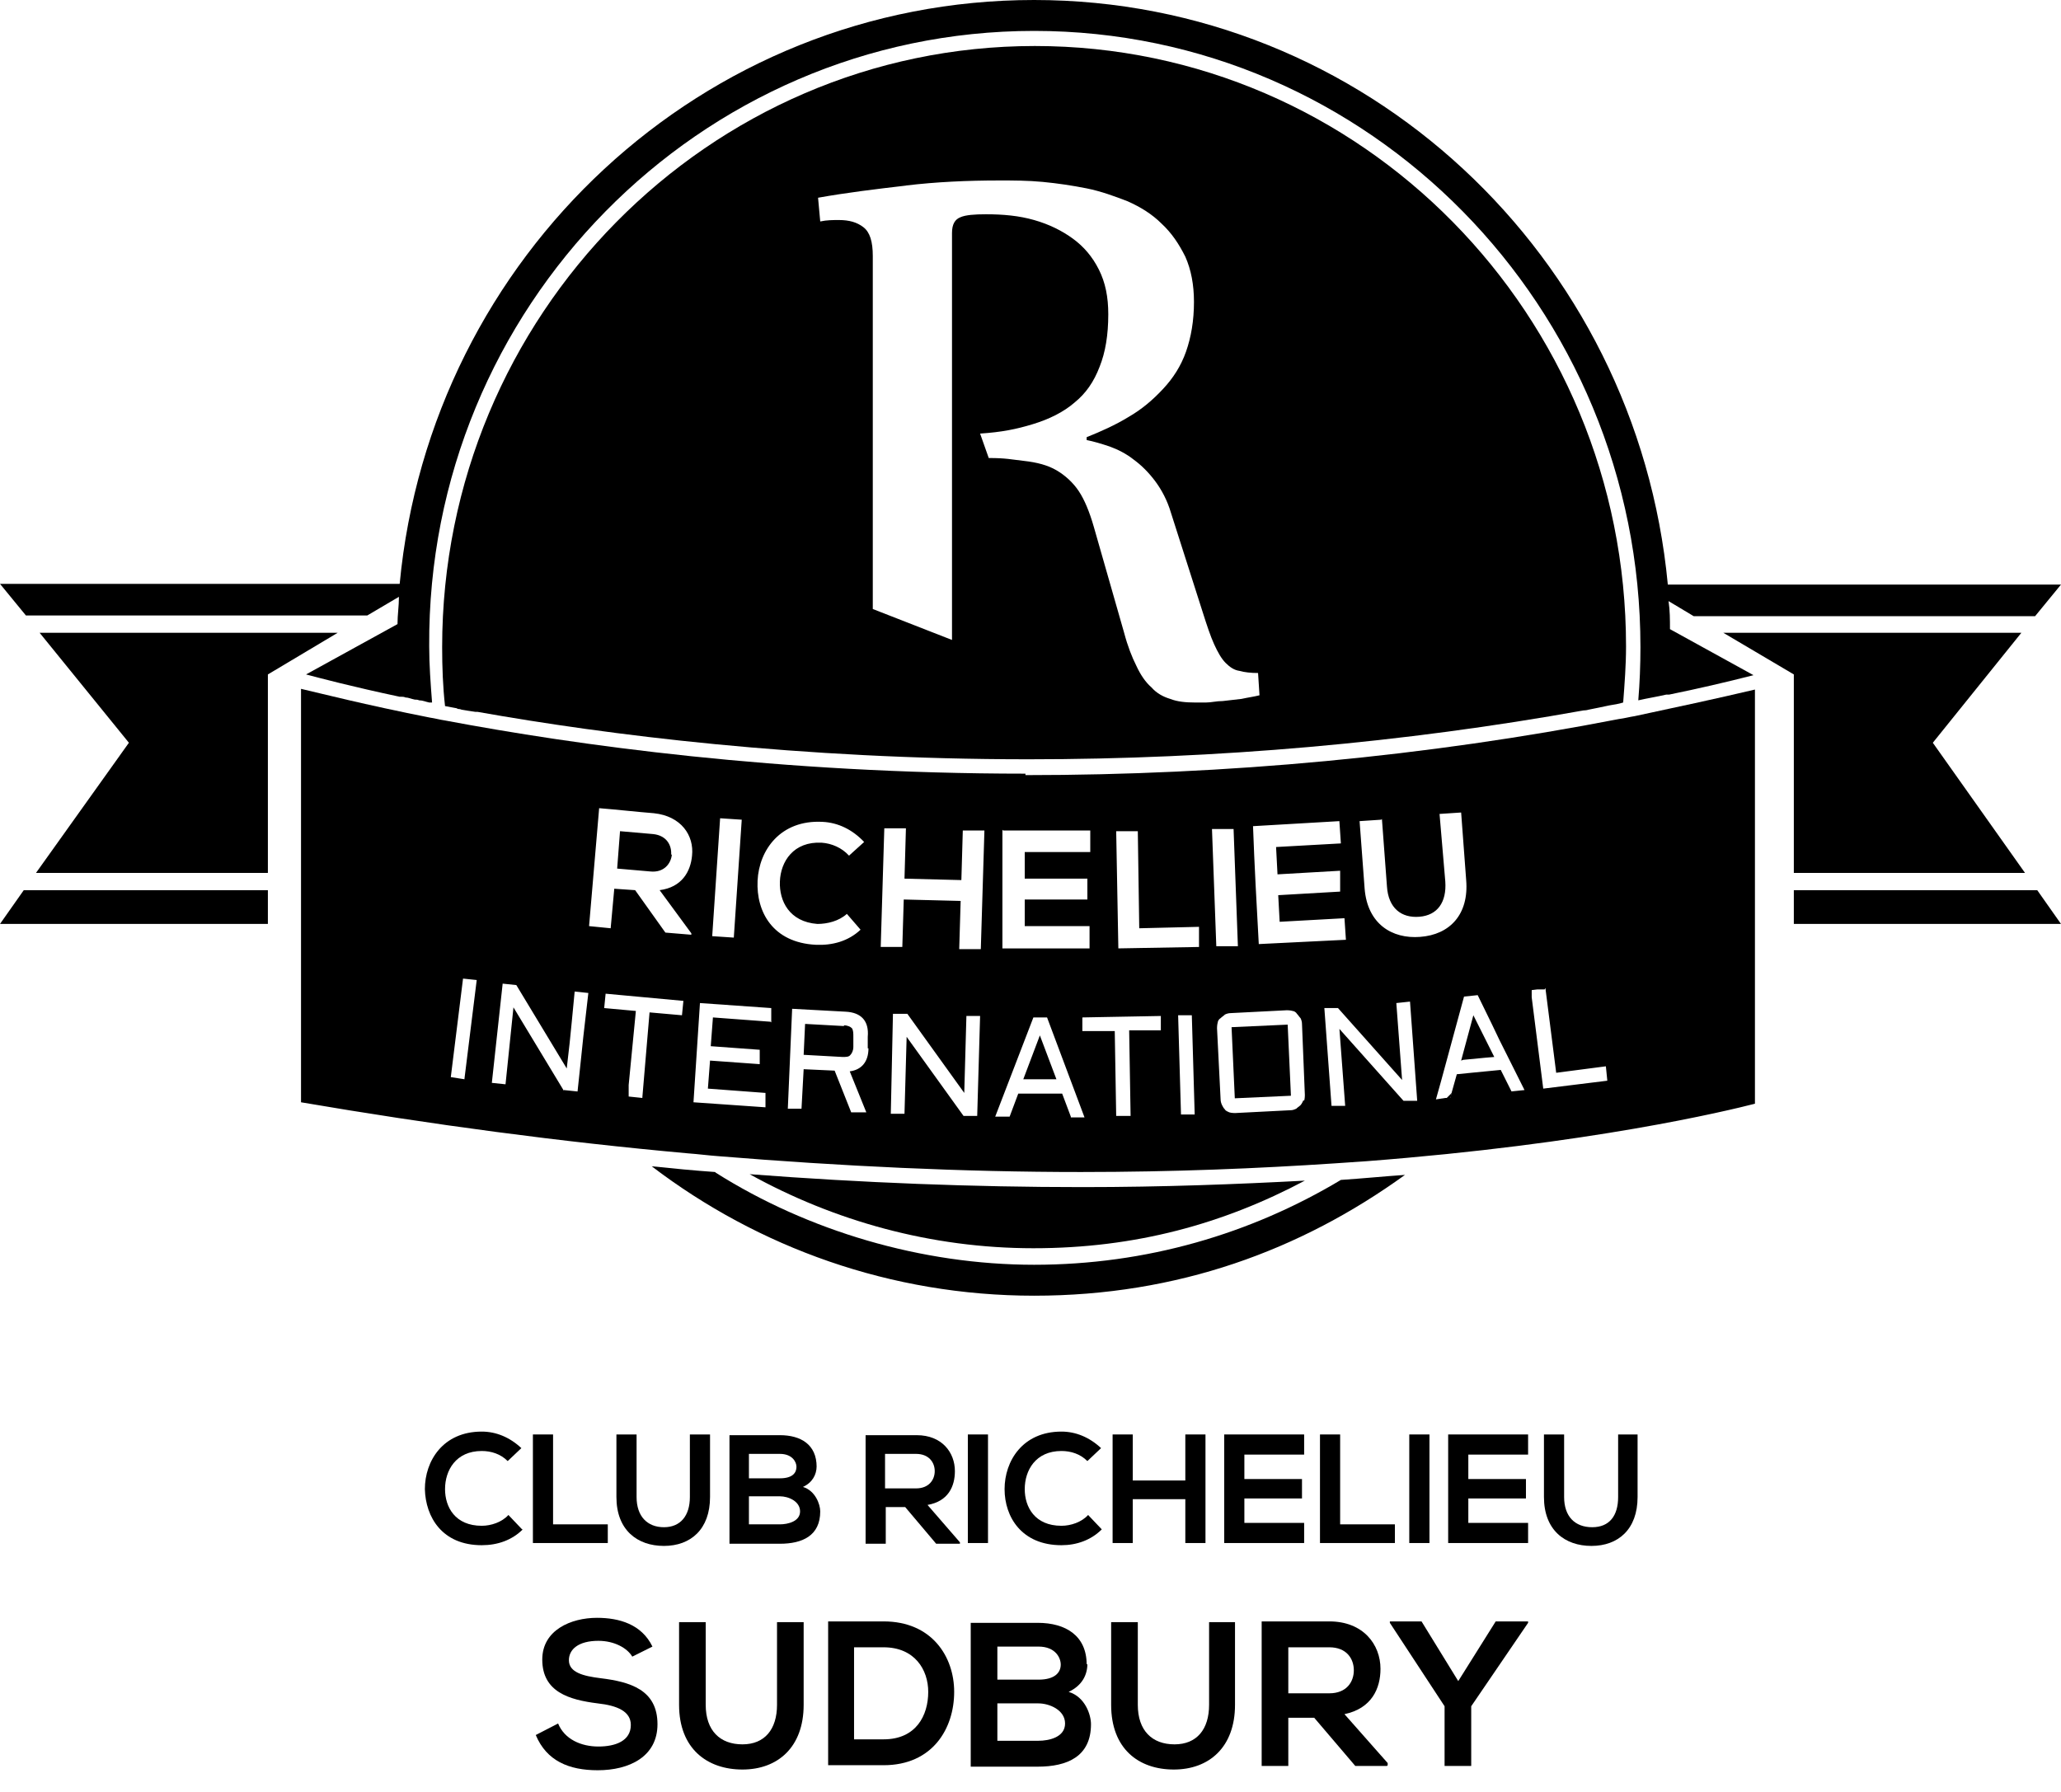 <svg width="92" height="80" viewBox="0 0 92 80" fill="none" xmlns="http://www.w3.org/2000/svg">
<path d="M64.741 49.05L64.805 48.793C64.805 48.793 64.612 48.986 64.516 49.082H64.741V49.05Z" fill="black"/>
<path d="M90.393 38.97L86.278 33.16L90.232 28.249H76.924L80.074 30.11V38.97H90.393Z" fill="black"/>
<path d="M80.074 39.741V41.249H92L90.939 39.741H80.074Z" fill="black"/>
<path d="M1.061 39.741L0 41.249H11.958V39.741H1.061Z" fill="black"/>
<path d="M1.768 28.249L5.754 33.16L1.607 38.97H11.958V30.11L15.076 28.249H1.768Z" fill="black"/>
<path d="M33.463 52.421C37.224 54.507 41.564 55.727 46.129 55.727C50.693 55.727 54.615 54.636 58.247 52.709C55.226 52.87 51.915 52.998 48.315 52.998C43.461 52.998 38.478 52.806 33.463 52.421Z" fill="black"/>
<path d="M31.92 52.324C30.988 52.26 30.024 52.164 29.091 52.068C33.849 55.695 39.764 57.846 46.161 57.846C52.558 57.846 58.054 55.823 62.716 52.453C61.783 52.517 60.819 52.613 59.855 52.677C55.837 55.085 51.175 56.465 46.161 56.465C41.146 56.465 36.067 54.956 31.953 52.356" fill="black"/>
<path d="M40.439 8.282C41.789 8.121 43.171 8.057 44.618 8.057C45.228 8.057 45.871 8.057 46.547 8.121C47.221 8.186 47.864 8.282 48.507 8.41C49.15 8.539 49.761 8.764 50.34 8.988C50.918 9.245 51.433 9.566 51.85 9.983C52.3 10.401 52.622 10.882 52.911 11.46C53.168 12.038 53.297 12.712 53.297 13.482C53.297 14.317 53.168 15.055 52.943 15.697C52.718 16.339 52.365 16.885 51.915 17.366C51.465 17.848 50.983 18.265 50.372 18.618C49.793 18.972 49.15 19.261 48.507 19.517V19.646C48.829 19.71 49.15 19.806 49.536 19.935C49.89 20.063 50.275 20.256 50.597 20.512C50.95 20.769 51.272 21.09 51.561 21.475C51.85 21.861 52.108 22.342 52.268 22.888L53.683 27.318C53.876 27.928 54.036 28.409 54.197 28.762C54.358 29.115 54.519 29.404 54.711 29.597C54.904 29.79 55.097 29.918 55.322 29.95C55.547 30.014 55.837 30.046 56.158 30.046L56.222 31.041C55.965 31.106 55.708 31.138 55.419 31.202C55.129 31.234 54.84 31.266 54.583 31.298C54.294 31.298 54.069 31.363 53.843 31.363C53.618 31.363 53.458 31.363 53.329 31.363C52.943 31.363 52.558 31.33 52.236 31.202C51.915 31.106 51.625 30.945 51.4 30.688C51.143 30.464 50.918 30.143 50.725 29.725C50.532 29.34 50.34 28.859 50.179 28.249L48.829 23.53C48.636 22.856 48.411 22.31 48.154 21.925C47.897 21.54 47.543 21.219 47.157 20.994C46.772 20.769 46.289 20.641 45.711 20.577C45.132 20.512 44.907 20.448 44.136 20.448L43.75 19.357C44.714 19.293 45.357 19.164 46.096 18.939C46.836 18.715 47.479 18.394 47.961 17.976C48.475 17.559 48.829 17.046 49.086 16.371C49.343 15.729 49.472 14.959 49.472 14.028C49.472 13.258 49.343 12.616 49.054 12.038C48.764 11.46 48.379 11.011 47.897 10.658C47.414 10.304 46.836 10.015 46.161 9.823C45.486 9.63 44.779 9.566 44.007 9.566C43.493 9.566 43.107 9.598 42.882 9.694C42.625 9.791 42.496 10.015 42.496 10.401V28.57L38.96 27.189V11.428C38.96 10.786 38.832 10.368 38.542 10.144C38.253 9.919 37.899 9.823 37.449 9.823C37.192 9.823 36.903 9.823 36.614 9.887L36.517 8.828C37.771 8.603 39.089 8.443 40.471 8.282M20.444 31.651C20.444 31.651 20.541 31.651 20.605 31.683C20.798 31.716 20.991 31.748 21.216 31.78C21.216 31.78 21.28 31.78 21.312 31.78C27.099 32.807 35.649 33.898 45.904 33.898C54.326 33.898 62.651 33.16 70.688 31.716C70.688 31.716 70.816 31.716 70.913 31.683C71.234 31.619 71.556 31.555 71.845 31.491C72.038 31.459 72.263 31.427 72.456 31.363C72.52 30.528 72.584 29.693 72.584 28.859C72.584 14.06 60.755 2.054 46.193 2.054C31.631 2.054 19.737 14.092 19.737 28.891C19.737 29.79 19.769 30.656 19.866 31.523C20.027 31.555 20.219 31.587 20.38 31.619" fill="black"/>
<path d="M17.841 26.066H0L1.157 27.478H16.394L17.808 26.644C17.808 27.061 17.744 27.446 17.744 27.863L13.662 30.11C14.273 30.271 15.719 30.656 17.841 31.106C17.841 31.106 17.873 31.106 17.905 31.106C17.969 31.106 18.034 31.106 18.098 31.138C18.226 31.138 18.355 31.202 18.516 31.234C18.58 31.234 18.644 31.234 18.709 31.266C18.869 31.266 18.998 31.33 19.159 31.363C19.191 31.363 19.255 31.363 19.287 31.363C19.223 30.528 19.159 29.693 19.159 28.859C19.062 13.739 31.213 1.38 46.161 1.38C61.108 1.38 73.227 13.707 73.227 28.891C73.227 29.693 73.195 30.496 73.131 31.266C73.549 31.17 73.966 31.106 74.384 31.009C74.416 31.009 74.449 31.009 74.513 31.009C75.767 30.753 77.02 30.464 78.274 30.143L74.545 28.088C74.545 27.671 74.545 27.254 74.481 26.836L75.606 27.51H90.843L92 26.098H74.449C73.066 11.428 60.915 0 46.161 0C31.374 0 19.223 11.428 17.841 26.066Z" fill="black"/>
<path d="M29.959 38.168C29.992 37.751 29.767 37.301 29.156 37.237L27.677 37.108L27.549 38.778L29.027 38.906C29.638 38.97 29.959 38.553 29.992 38.136" fill="black"/>
<path d="M57.48 45.744L54.975 45.858L55.12 49.033L57.625 48.919L57.48 45.744Z" fill="black"/>
<path d="M37.674 45.808L35.938 45.712L35.874 47.092L37.61 47.188C37.771 47.188 37.899 47.188 37.964 47.092C38.028 47.028 38.092 46.899 38.092 46.739V46.289C38.092 46.129 38.092 46 38.028 45.904C37.964 45.84 37.835 45.776 37.674 45.776" fill="black"/>
<path d="M65.223 47.349L65.319 47.316L66.316 47.22L66.702 47.188L65.769 45.326L65.223 47.349Z" fill="black"/>
<path d="M45.678 48.183H47.157L46.418 46.225L45.678 48.183Z" fill="black"/>
<path d="M68.984 44.106L69.466 47.894L71.684 47.605L71.748 48.248L68.888 48.601L68.373 44.524V44.203L68.63 44.171H68.952L68.984 44.106ZM67.473 48.729L66.991 47.766L65.673 47.894L65.03 47.959L64.805 48.761L64.741 49.018H64.516L64.098 49.082L64.323 48.28L65.352 44.492L65.962 44.428L66.605 45.744L66.927 46.418L68.052 48.665L67.441 48.729H67.473ZM59.115 45.005H59.726L62.587 48.215L62.33 44.781L62.941 44.716L63.262 49.146H62.651L59.79 45.936L60.047 49.371H59.437L59.115 44.973V45.005ZM58.183 49.114C58.183 49.114 58.119 49.275 58.054 49.339C57.99 49.403 57.926 49.435 57.862 49.499C57.797 49.532 57.701 49.564 57.637 49.564L55.129 49.692C55.129 49.692 54.968 49.692 54.872 49.66C54.808 49.628 54.711 49.596 54.679 49.532C54.615 49.467 54.583 49.403 54.551 49.339C54.519 49.275 54.486 49.178 54.486 49.082L54.326 45.904C54.326 45.904 54.326 45.744 54.358 45.647C54.358 45.583 54.422 45.487 54.486 45.455C54.551 45.391 54.615 45.358 54.679 45.294C54.743 45.262 54.84 45.23 54.936 45.23L57.444 45.102C57.444 45.102 57.605 45.102 57.701 45.134C57.765 45.134 57.862 45.198 57.894 45.262C57.958 45.326 57.99 45.391 58.054 45.455C58.087 45.519 58.119 45.615 58.119 45.712L58.247 48.889C58.247 48.889 58.247 49.05 58.215 49.146M54.101 37.012H55.065L55.258 42.245H54.294L54.101 37.012ZM49.922 42.373L49.825 37.108H50.79L50.854 41.442L53.522 41.378V42.277L49.89 42.341L49.922 42.373ZM52.718 49.756L52.59 45.326H53.201L53.329 49.756H52.718ZM49.825 49.82L49.761 46.032H48.315V45.423L51.818 45.358V46H50.404L50.468 49.82H49.825ZM47.8 49.852L47.414 48.825H45.453L45.068 49.852H44.425L46.129 45.423H46.739L48.411 49.885H47.8V49.852ZM43.782 42.373H42.818L42.882 40.222L40.342 40.158L40.278 42.277H39.314L39.474 36.98H40.439L40.375 39.227L42.914 39.291L42.978 37.076H43.943L43.782 42.373ZM43.621 49.82H43.011L40.471 46.289L40.375 49.724H39.764L39.86 45.262H40.503L43.043 48.793L43.139 45.358H43.75L43.621 49.82ZM38.767 46.803C38.767 47.413 38.446 47.766 37.931 47.83L38.671 49.66H37.996L37.257 47.798L35.874 47.734L35.778 49.499H35.167L35.36 45.037L37.739 45.166C38.446 45.198 38.799 45.583 38.735 46.289V46.803H38.767ZM33.817 39.323C33.881 37.943 34.846 36.595 36.71 36.691C37.417 36.723 38.06 37.044 38.574 37.59L37.899 38.2C37.578 37.847 37.128 37.654 36.678 37.622C35.424 37.558 34.846 38.457 34.813 39.355C34.781 40.222 35.231 41.153 36.485 41.249C36.935 41.249 37.449 41.121 37.803 40.8L38.414 41.506C37.867 42.02 37.16 42.212 36.421 42.18C34.492 42.084 33.753 40.704 33.817 39.323ZM34.395 45.615L31.824 45.423L31.727 46.707L33.913 46.867V47.509L31.695 47.349L31.599 48.601L34.17 48.793V49.435L30.956 49.211L31.245 44.781L34.428 45.005V45.647L34.395 45.615ZM28.674 49.018L28.063 48.954V48.44L28.384 45.134L26.97 45.005L27.034 44.363L30.506 44.684L30.442 45.326L28.995 45.198L28.674 48.986V49.018ZM25.17 48.697L22.92 44.973L22.566 48.408L21.955 48.344L22.438 43.914L23.048 43.978L25.298 47.702L25.427 46.578L25.523 45.615L25.652 44.267L26.263 44.331L26.038 46.289L25.941 47.22L25.781 48.729L25.17 48.665V48.697ZM20.734 48.183L20.123 48.087L20.669 43.689L21.28 43.753L20.734 48.151V48.183ZM26.745 36.081C27.549 36.145 28.384 36.242 29.188 36.306C30.41 36.434 30.988 37.301 30.892 38.2C30.827 38.906 30.442 39.612 29.445 39.741L30.86 41.667V41.731L29.702 41.635L28.352 39.741L27.42 39.677L27.259 41.442L26.295 41.346L26.745 36.081ZM32.145 36.531L33.11 36.595L32.756 41.859L31.792 41.795L32.145 36.531ZM44.779 37.076H48.668V38.039H45.743V39.227H48.539V40.158H45.743V41.346H48.636V42.341H44.746C44.746 40.575 44.746 38.81 44.746 37.044M59.79 36.691L59.855 37.654L56.962 37.815L57.026 39.035L59.822 38.874V39.805L57.058 39.965L57.122 41.153L60.015 40.993L60.08 41.956L56.19 42.148C56.094 40.415 55.997 38.649 55.933 36.884L59.79 36.659V36.691ZM61.687 36.563L61.912 39.58C61.976 40.543 62.555 40.993 63.358 40.928C64.162 40.864 64.58 40.286 64.516 39.355L64.259 36.338L65.223 36.274L65.448 39.291C65.576 40.832 64.709 41.731 63.391 41.827C62.137 41.924 61.044 41.249 60.915 39.677L60.69 36.659L61.655 36.595L61.687 36.563ZM45.775 34.54C34.749 34.54 25.652 33.256 19.866 32.165C19.641 32.133 19.416 32.069 19.191 32.037C16.265 31.459 14.273 30.945 13.437 30.753V49.211C19.255 50.206 25.009 50.976 30.699 51.49C31.149 51.522 31.631 51.586 32.081 51.618C37.578 52.067 42.978 52.324 48.25 52.324C52.397 52.324 56.19 52.164 59.565 51.939C60.047 51.907 60.53 51.875 60.98 51.843C71.009 51.072 77.085 49.596 78.338 49.275V30.785C76.57 31.202 74.77 31.587 72.97 31.972C72.745 32.005 72.52 32.069 72.263 32.101C63.68 33.77 54.776 34.605 45.775 34.605" fill="black"/>
<path d="M28.224 73.96C27.999 73.575 27.42 73.254 26.713 73.254C25.813 73.254 25.395 73.639 25.395 74.121C25.395 74.666 26.038 74.827 26.809 74.923C28.127 75.084 29.349 75.437 29.349 76.978C29.349 78.422 28.095 79.032 26.681 79.032C25.395 79.032 24.398 78.615 23.916 77.459L24.913 76.945C25.202 77.652 25.941 77.973 26.713 77.973C27.484 77.973 28.159 77.716 28.159 77.01C28.159 76.4 27.549 76.143 26.681 76.047C25.395 75.886 24.206 75.533 24.206 74.089C24.206 72.772 25.491 72.227 26.648 72.227C27.645 72.227 28.642 72.516 29.124 73.511L28.159 73.992L28.224 73.96Z" fill="black"/>
<path d="M35.874 72.419V76.111C35.874 78.005 34.717 79 33.142 79C31.567 79 30.313 78.069 30.313 76.111V72.419H31.502V76.111C31.502 77.267 32.145 77.876 33.142 77.876C34.138 77.876 34.685 77.202 34.685 76.111V72.419H35.874Z" fill="black"/>
<path d="M38.124 77.652H39.442C40.889 77.652 41.435 76.592 41.435 75.533C41.435 74.538 40.825 73.543 39.442 73.543H38.124V77.652ZM42.593 75.533C42.593 77.17 41.628 78.807 39.442 78.807H36.967V72.387H39.442C41.596 72.387 42.593 73.96 42.593 75.533Z" fill="black"/>
<path d="M44.521 77.716H46.354C46.836 77.716 47.543 77.555 47.543 76.945C47.543 76.336 46.836 76.047 46.354 76.047H44.521V77.716ZM44.521 74.987H46.354C47.093 74.987 47.35 74.666 47.35 74.313C47.35 74.024 47.125 73.511 46.354 73.511H44.521V74.987ZM48.539 74.281C48.539 74.763 48.315 75.244 47.704 75.533C48.443 75.758 48.7 76.56 48.7 76.978C48.7 78.422 47.639 78.872 46.321 78.872H43.332V72.451H46.321C47.575 72.451 48.507 73.029 48.507 74.313" fill="black"/>
<path d="M55.129 72.419V76.111C55.129 78.005 53.972 79 52.397 79C50.822 79 49.6 78.069 49.6 76.111V72.419H50.79V76.111C50.79 77.267 51.433 77.876 52.429 77.876C53.426 77.876 53.972 77.202 53.972 76.111V72.419H55.161H55.129Z" fill="black"/>
<path d="M57.508 73.543V75.597H59.34C60.112 75.597 60.433 75.084 60.433 74.57C60.433 74.056 60.112 73.543 59.34 73.543H57.508ZM61.912 78.84H60.498L58.665 76.689H57.508V78.84H56.319V72.387C57.315 72.387 58.312 72.387 59.34 72.387C60.851 72.387 61.623 73.415 61.623 74.506C61.623 75.373 61.237 76.271 60.015 76.528L61.944 78.711V78.807L61.912 78.84Z" fill="black"/>
<path d="M65.094 75.052L66.766 72.387H68.212V72.451L65.673 76.175V78.84H64.484V76.175L62.041 72.451V72.387H63.455L65.094 75.052Z" fill="black"/>
<path d="M23.337 68.278C22.855 68.76 22.212 68.985 21.505 68.985C19.737 68.985 18.998 67.733 18.966 66.481C18.966 65.229 19.769 63.913 21.505 63.913C22.148 63.913 22.759 64.169 23.273 64.651L22.663 65.229C22.341 64.908 21.923 64.779 21.505 64.779C20.348 64.779 19.866 65.646 19.866 66.481C19.866 67.283 20.316 68.118 21.505 68.118C21.923 68.118 22.405 67.957 22.695 67.636L23.305 68.278H23.337Z" fill="black"/>
<path d="M24.688 64.041V68.054H27.131V68.888H23.788V64.041H24.688Z" fill="black"/>
<path d="M31.695 64.041V66.834C31.695 68.278 30.827 69.017 29.638 69.017C28.449 69.017 27.516 68.31 27.516 66.834V64.041H28.416V66.834C28.416 67.701 28.899 68.182 29.638 68.182C30.377 68.182 30.795 67.668 30.795 66.834V64.041H31.695Z" fill="black"/>
<path d="M33.431 68.054H34.813C35.167 68.054 35.714 67.925 35.714 67.476C35.714 67.026 35.199 66.802 34.813 66.802H33.431V68.054ZM33.431 65.999H34.813C35.392 65.999 35.553 65.742 35.553 65.486C35.553 65.261 35.36 64.908 34.813 64.908H33.431V66.031V65.999ZM36.453 65.454C36.453 65.839 36.26 66.192 35.842 66.384C36.389 66.545 36.614 67.155 36.614 67.476C36.614 68.567 35.81 68.92 34.813 68.92H32.563V64.073H34.813C35.746 64.073 36.453 64.49 36.453 65.486" fill="black"/>
<path d="M39.507 64.908V66.449H40.889C41.468 66.449 41.725 66.063 41.725 65.678C41.725 65.293 41.468 64.908 40.889 64.908H39.507ZM42.85 68.92H41.789L40.407 67.283H39.539V68.92H38.639V64.073C39.378 64.073 40.15 64.073 40.921 64.073C42.046 64.073 42.625 64.844 42.625 65.678C42.625 66.352 42.335 67.026 41.403 67.187L42.85 68.856V68.92Z" fill="black"/>
<path d="M44.103 64.041H43.203V68.888H44.103V64.041Z" fill="black"/>
<path d="M49.182 68.278C48.7 68.76 48.057 68.985 47.382 68.985C45.614 68.985 44.843 67.733 44.843 66.481C44.843 65.229 45.646 63.913 47.382 63.913C48.025 63.913 48.636 64.169 49.15 64.651L48.539 65.229C48.218 64.908 47.8 64.779 47.382 64.779C46.225 64.779 45.743 65.646 45.743 66.481C45.743 67.283 46.193 68.118 47.382 68.118C47.8 68.118 48.282 67.957 48.572 67.636L49.182 68.278Z" fill="black"/>
<path d="M52.911 68.888V66.93H50.565V68.888H49.665V64.041H50.565V66.096H52.911V64.041H53.811V68.888H52.911Z" fill="black"/>
<path d="M58.215 68.888H54.647V64.041H58.215V64.94H55.547V66.031H58.119V66.898H55.547V67.989H58.215V68.888Z" fill="black"/>
<path d="M59.822 64.041V68.054H62.266V68.888H58.922V64.041H59.822Z" fill="black"/>
<path d="M63.809 64.041H62.908V68.888H63.809V64.041Z" fill="black"/>
<path d="M68.212 68.888H64.644V64.041H68.212V64.94H65.544V66.031H68.116V66.898H65.544V67.989H68.212V68.888Z" fill="black"/>
<path d="M73.099 64.041V66.834C73.099 68.278 72.231 69.017 71.041 69.017C69.852 69.017 68.92 68.31 68.92 66.834V64.041H69.82V66.834C69.82 67.701 70.302 68.182 71.073 68.182C71.845 68.182 72.231 67.668 72.231 66.834V64.041H73.131H73.099Z" fill="black"/>
</svg>

